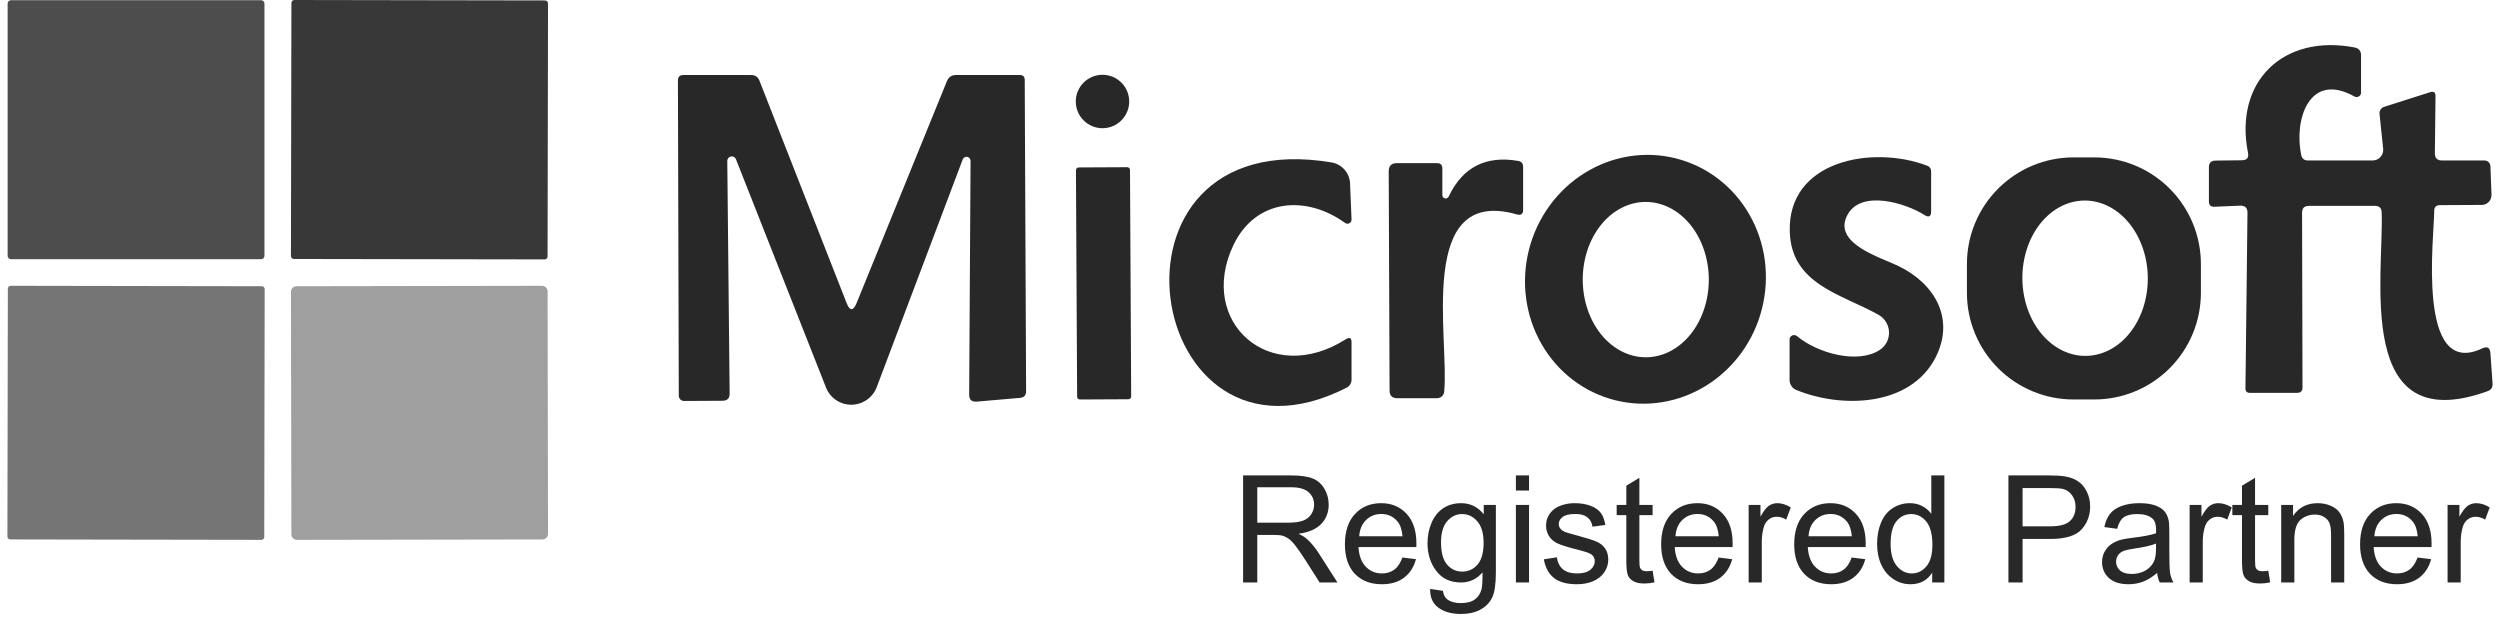 <svg xmlns="http://www.w3.org/2000/svg" width="234" height="58" viewBox="0 0 234 58" fill="none"><path d="M227.844 19.731C227.854 22.021 226.124 35.551 232.334 32.611C232.807 32.391 233.064 32.541 233.104 33.061L233.304 35.881C233.331 36.254 233.171 36.501 232.824 36.621C220.374 41.111 223.134 25.921 222.924 19.861C222.904 19.468 222.701 19.271 222.314 19.271H216.114C215.687 19.271 215.474 19.484 215.474 19.911L215.514 36.261C215.514 36.601 215.347 36.771 215.014 36.771H210.584C210.311 36.771 210.174 36.631 210.174 36.351L210.364 19.931C210.371 19.458 210.137 19.231 209.664 19.251L207.264 19.351C206.924 19.364 206.754 19.198 206.754 18.851V15.651C206.754 15.244 206.961 15.038 207.374 15.031L209.844 15.001C210.311 14.994 210.501 14.764 210.414 14.311C209.084 7.651 213.694 3.161 220.384 4.441C220.791 4.521 220.994 4.768 220.994 5.181V8.671C220.995 8.743 220.977 8.813 220.942 8.876C220.906 8.938 220.854 8.99 220.792 9.027C220.729 9.063 220.657 9.083 220.584 9.083C220.511 9.084 220.438 9.066 220.374 9.031C216.154 6.661 214.694 11.191 215.394 14.511C215.467 14.851 215.677 15.021 216.024 15.021H222.084C222.222 15.02 222.358 14.991 222.484 14.934C222.61 14.878 222.723 14.796 222.815 14.693C222.907 14.59 222.977 14.47 223.02 14.338C223.063 14.207 223.078 14.068 223.064 13.931L222.724 10.651C222.71 10.51 222.746 10.368 222.824 10.25C222.902 10.132 223.019 10.044 223.154 10.001L227.454 8.631C227.801 8.518 227.971 8.644 227.964 9.011L227.904 14.341C227.897 14.794 228.121 15.021 228.574 15.021H232.554C232.696 15.021 232.833 15.077 232.936 15.178C233.038 15.279 233.099 15.416 233.104 15.561L233.204 18.231C233.208 18.354 233.187 18.476 233.144 18.59C233.1 18.704 233.034 18.809 232.949 18.898C232.864 18.986 232.762 19.057 232.65 19.105C232.537 19.154 232.416 19.18 232.294 19.181L228.364 19.201C228.017 19.208 227.844 19.384 227.844 19.731Z" fill="#282828"></path><path d="M68.074 15.061L68.294 36.831C68.301 37.278 68.081 37.504 67.634 37.511L64.024 37.531C63.96 37.531 63.896 37.518 63.837 37.494C63.777 37.469 63.723 37.433 63.678 37.388C63.632 37.342 63.596 37.288 63.571 37.228C63.547 37.169 63.534 37.105 63.534 37.041L63.454 7.551C63.447 7.198 63.621 7.021 63.974 7.021H70.304C70.684 7.021 70.944 7.198 71.084 7.551L79.234 28.341C79.541 29.134 79.857 29.138 80.184 28.351L88.634 7.591C88.794 7.211 89.077 7.021 89.484 7.021H95.454C95.761 7.021 95.914 7.174 95.914 7.481L96.044 36.611C96.044 36.998 95.854 37.208 95.474 37.241L91.424 37.591C90.951 37.631 90.714 37.414 90.714 36.941L90.844 15.041C90.84 14.955 90.807 14.873 90.75 14.808C90.693 14.743 90.616 14.699 90.531 14.684C90.446 14.669 90.359 14.683 90.283 14.724C90.207 14.766 90.147 14.831 90.114 14.911L82.064 36.231C81.881 36.712 81.558 37.128 81.135 37.423C80.712 37.717 80.211 37.877 79.696 37.882C79.182 37.886 78.679 37.734 78.254 37.447C77.829 37.159 77.501 36.749 77.314 36.271L68.884 14.901C68.848 14.81 68.781 14.735 68.695 14.688C68.609 14.641 68.509 14.626 68.413 14.645C68.317 14.664 68.23 14.716 68.168 14.792C68.106 14.868 68.073 14.963 68.074 15.061Z" fill="#282828"></path><path d="M115.434 22.971C112.044 30.151 118.874 36.261 125.974 31.751C126.327 31.531 126.504 31.628 126.504 32.041V35.541C126.504 35.694 126.463 35.844 126.383 35.974C126.304 36.105 126.19 36.211 126.054 36.281C107.054 45.971 101.534 11.351 124.624 15.201C125.093 15.278 125.522 15.514 125.839 15.868C126.155 16.223 126.341 16.676 126.364 17.151L126.504 20.531C126.509 20.604 126.494 20.677 126.459 20.741C126.423 20.806 126.37 20.859 126.306 20.893C126.241 20.928 126.168 20.944 126.095 20.938C126.022 20.932 125.952 20.905 125.894 20.861C122.204 18.211 117.494 18.611 115.434 22.971Z" fill="#282828"></path><path d="M151.171 37.459C149.738 37.1 148.393 36.45 147.212 35.549C146.031 34.648 145.038 33.512 144.289 32.206C143.539 30.901 143.049 29.451 142.846 27.94C142.642 26.43 142.73 24.887 143.103 23.4C143.476 21.914 144.128 20.513 145.022 19.278C145.915 18.042 147.032 16.996 148.309 16.2C149.586 15.403 150.999 14.872 152.465 14.635C153.932 14.399 155.424 14.463 156.857 14.823C158.29 15.183 159.635 15.832 160.816 16.733C161.997 17.634 162.991 18.77 163.74 20.076C164.489 21.381 164.979 22.831 165.183 24.342C165.386 25.853 165.299 27.395 164.925 28.882C164.552 30.368 163.9 31.769 163.007 33.005C162.113 34.24 160.996 35.286 159.719 36.082C158.442 36.879 157.03 37.41 155.563 37.647C154.096 37.883 152.604 37.819 151.171 37.459ZM154.057 33.441C154.832 33.44 155.599 33.25 156.314 32.884C157.029 32.517 157.678 31.98 158.225 31.305C158.772 30.628 159.205 29.826 159.5 28.944C159.795 28.061 159.946 27.116 159.944 26.161C159.943 25.206 159.788 24.261 159.49 23.38C159.192 22.498 158.756 21.697 158.207 21.023C157.658 20.349 157.007 19.815 156.29 19.451C155.574 19.087 154.806 18.9 154.031 18.901C153.257 18.902 152.49 19.092 151.775 19.459C151.059 19.825 150.41 20.362 149.863 21.038C149.317 21.714 148.883 22.516 148.588 23.398C148.293 24.281 148.143 25.227 148.144 26.181C148.146 27.136 148.3 28.081 148.598 28.963C148.896 29.844 149.332 30.645 149.881 31.319C150.43 31.993 151.082 32.528 151.798 32.892C152.515 33.256 153.282 33.443 154.057 33.441Z" fill="#282828"></path><path d="M168.204 31.461C170.114 33.071 173.924 34.111 175.964 32.741C176.237 32.559 176.459 32.309 176.608 32.016C176.756 31.723 176.827 31.396 176.813 31.067C176.799 30.738 176.7 30.417 176.527 30.136C176.354 29.855 176.112 29.622 175.824 29.461C172.284 27.491 167.714 26.621 167.524 21.741C167.274 14.971 175.294 13.581 180.364 15.501C180.624 15.594 180.754 15.781 180.754 16.061V19.771C180.754 20.271 180.544 20.388 180.124 20.121C178.394 19.021 174.264 17.731 172.944 20.071C171.424 22.781 176.064 24.101 177.694 24.901C181.164 26.581 183.004 29.901 181.154 33.491C178.784 38.061 172.394 38.251 168.134 36.501C167.948 36.427 167.789 36.298 167.677 36.13C167.565 35.963 167.504 35.765 167.504 35.561V31.781C167.503 31.701 167.526 31.623 167.569 31.555C167.612 31.488 167.673 31.434 167.747 31.401C167.82 31.367 167.902 31.355 167.983 31.366C168.064 31.377 168.141 31.41 168.204 31.461Z" fill="#282828"></path><path d="M206.004 27.411C206.004 28.721 205.746 30.019 205.244 31.23C204.743 32.441 204.008 33.541 203.081 34.468C202.154 35.395 201.054 36.13 199.843 36.631C198.632 37.133 197.335 37.391 196.024 37.391H194.084C192.773 37.391 191.476 37.133 190.265 36.631C189.054 36.13 187.954 35.395 187.027 34.468C186.1 33.541 185.365 32.441 184.864 31.23C184.362 30.019 184.104 28.721 184.104 27.411V24.711C184.104 22.064 185.155 19.526 187.027 17.654C188.899 15.782 191.437 14.731 194.084 14.731H196.024C198.671 14.731 201.209 15.782 203.081 17.654C204.953 19.526 206.004 22.064 206.004 24.711V27.411ZM195.24 33.311C196.011 33.303 196.772 33.106 197.481 32.734C198.189 32.361 198.83 31.819 199.368 31.138C199.906 30.457 200.33 29.651 200.616 28.766C200.902 27.881 201.044 26.934 201.034 25.98C201.013 24.052 200.376 22.209 199.261 20.857C198.146 19.505 196.645 18.755 195.088 18.771C194.317 18.779 193.556 18.975 192.847 19.348C192.139 19.721 191.498 20.263 190.96 20.944C190.422 21.625 189.998 22.431 189.712 23.316C189.426 24.201 189.284 25.148 189.294 26.102C189.314 28.03 189.952 29.873 191.067 31.225C192.182 32.577 193.683 33.327 195.24 33.311Z" fill="#282828"></path><path d="M135.594 18.401C136.894 15.654 139.061 14.541 142.094 15.061C142.407 15.114 142.564 15.298 142.564 15.611V19.641C142.564 20.034 142.371 20.178 141.984 20.071C132.514 17.361 135.684 31.751 135.174 36.681C135.154 36.844 135.076 36.995 134.954 37.103C134.833 37.212 134.676 37.272 134.514 37.271H130.784C130.304 37.271 130.064 37.031 130.064 36.551L129.984 16.031C129.984 15.524 130.237 15.271 130.744 15.271H134.504C134.837 15.271 135.004 15.438 135.004 15.771V18.261C135.002 18.332 135.025 18.401 135.068 18.457C135.112 18.514 135.173 18.553 135.242 18.57C135.311 18.586 135.384 18.578 135.448 18.547C135.512 18.517 135.563 18.465 135.594 18.401Z" fill="#282828"></path><path d="M105.507 15.649L100.967 15.673C100.823 15.674 100.708 15.791 100.708 15.934L100.819 37.134C100.82 37.278 100.937 37.393 101.081 37.393L105.621 37.369C105.764 37.368 105.88 37.251 105.879 37.108L105.768 15.908C105.768 15.764 105.651 15.648 105.507 15.649Z" fill="#282828"></path><path d="M24.444 0.021H1.024C0.853 0.021 0.714 0.16 0.714 0.331V23.951C0.714 24.122 0.853 24.261 1.024 24.261H24.444C24.615 24.261 24.754 24.122 24.754 23.951V0.331C24.754 0.16 24.615 0.021 24.444 0.021Z" fill="#4D4D4D"></path><path d="M51.015 0.041L27.555 0C27.401 0 27.275 0.125 27.275 0.28L27.233 23.96C27.233 24.115 27.358 24.24 27.513 24.241L50.973 24.281C51.127 24.282 51.253 24.157 51.253 24.002L51.295 0.322C51.295 0.167 51.17 0.042 51.015 0.041Z" fill="#383838"></path><path d="M24.505 26.791L1.005 26.75C0.856 26.75 0.735 26.871 0.734 27.02L0.694 50.22C0.694 50.369 0.814 50.49 0.963 50.49L24.463 50.531C24.613 50.532 24.734 50.411 24.734 50.262L24.774 27.062C24.775 26.913 24.654 26.792 24.505 26.791Z" fill="#757575"></path><path d="M50.733 26.751L27.753 26.791C27.466 26.792 27.234 27.025 27.234 27.312L27.274 50.012C27.274 50.299 27.508 50.532 27.795 50.531L50.775 50.491C51.062 50.49 51.294 50.257 51.294 49.97L51.254 27.27C51.254 26.983 51.02 26.75 50.733 26.751Z" fill="#9F9F9F"></path><path d="M116.354 54.521V44.499H120.798C121.691 44.499 122.37 44.591 122.835 44.773C123.3 44.951 123.671 45.267 123.949 45.723C124.227 46.179 124.366 46.682 124.366 47.234C124.366 47.945 124.136 48.544 123.676 49.032C123.215 49.519 122.505 49.829 121.543 49.961C121.894 50.13 122.16 50.296 122.343 50.46C122.73 50.816 123.097 51.26 123.443 51.794L125.187 54.521H123.519L122.192 52.436C121.805 51.834 121.486 51.374 121.235 51.055C120.985 50.736 120.759 50.513 120.559 50.385C120.363 50.258 120.162 50.169 119.957 50.119C119.807 50.087 119.561 50.071 119.219 50.071H117.681V54.521H116.354ZM117.681 48.922H120.531C121.137 48.922 121.611 48.861 121.953 48.738C122.295 48.61 122.555 48.41 122.732 48.136C122.91 47.858 122.999 47.557 122.999 47.234C122.999 46.76 122.826 46.37 122.479 46.065C122.138 45.76 121.595 45.607 120.853 45.607H117.681V48.922ZM131.264 52.183L132.535 52.34C132.335 53.083 131.963 53.66 131.421 54.07C130.879 54.48 130.186 54.685 129.343 54.685C128.281 54.685 127.438 54.359 126.813 53.708C126.194 53.051 125.884 52.133 125.884 50.953C125.884 49.731 126.198 48.783 126.827 48.109C127.456 47.434 128.272 47.097 129.274 47.097C130.245 47.097 131.038 47.428 131.653 48.088C132.269 48.749 132.576 49.679 132.576 50.877C132.576 50.95 132.574 51.06 132.569 51.206H127.155C127.201 52.003 127.426 52.614 127.832 53.038C128.238 53.461 128.743 53.673 129.35 53.673C129.801 53.673 130.186 53.555 130.505 53.318C130.824 53.081 131.077 52.703 131.264 52.183ZM127.224 50.194H131.277C131.223 49.583 131.068 49.125 130.812 48.82C130.421 48.346 129.912 48.109 129.288 48.109C128.723 48.109 128.247 48.298 127.859 48.676C127.477 49.054 127.265 49.56 127.224 50.194ZM133.861 55.123L135.058 55.3C135.108 55.669 135.247 55.938 135.475 56.107C135.78 56.335 136.197 56.449 136.726 56.449C137.295 56.449 137.735 56.335 138.045 56.107C138.355 55.879 138.564 55.56 138.674 55.15C138.738 54.899 138.767 54.373 138.763 53.571C138.225 54.204 137.555 54.521 136.753 54.521C135.755 54.521 134.982 54.161 134.436 53.441C133.889 52.721 133.615 51.857 133.615 50.85C133.615 50.157 133.741 49.519 133.991 48.936C134.242 48.348 134.604 47.895 135.078 47.576C135.557 47.257 136.117 47.097 136.76 47.097C137.617 47.097 138.323 47.444 138.879 48.136V47.261H140.014V53.537C140.014 54.667 139.897 55.467 139.665 55.936C139.437 56.41 139.073 56.784 138.571 57.057C138.075 57.331 137.462 57.467 136.732 57.467C135.867 57.467 135.167 57.271 134.634 56.879C134.101 56.492 133.843 55.906 133.861 55.123ZM134.88 50.761C134.88 51.714 135.069 52.409 135.447 52.846C135.826 53.284 136.299 53.502 136.869 53.502C137.434 53.502 137.908 53.286 138.291 52.853C138.674 52.416 138.865 51.732 138.865 50.802C138.865 49.914 138.667 49.244 138.271 48.792C137.879 48.341 137.405 48.116 136.849 48.116C136.302 48.116 135.837 48.339 135.454 48.786C135.071 49.228 134.88 49.886 134.88 50.761ZM141.887 45.915V44.499H143.117V45.915H141.887ZM141.887 54.521V47.261H143.117V54.521H141.887ZM144.505 52.354L145.722 52.163C145.79 52.65 145.979 53.024 146.289 53.284C146.604 53.544 147.041 53.673 147.602 53.673C148.167 53.673 148.586 53.559 148.859 53.331C149.133 53.099 149.27 52.828 149.27 52.518C149.27 52.24 149.149 52.021 148.907 51.862C148.739 51.752 148.319 51.613 147.649 51.445C146.747 51.217 146.12 51.021 145.77 50.857C145.423 50.688 145.159 50.458 144.977 50.166C144.799 49.87 144.71 49.544 144.71 49.189C144.71 48.865 144.783 48.567 144.929 48.294C145.079 48.016 145.282 47.785 145.537 47.603C145.729 47.462 145.988 47.343 146.316 47.248C146.649 47.147 147.005 47.097 147.383 47.097C147.952 47.097 148.451 47.179 148.88 47.343C149.313 47.507 149.632 47.731 149.837 48.013C150.042 48.291 150.183 48.665 150.261 49.134L149.058 49.298C149.003 48.925 148.843 48.633 148.579 48.423C148.319 48.214 147.95 48.109 147.472 48.109C146.907 48.109 146.503 48.202 146.262 48.389C146.02 48.576 145.899 48.795 145.899 49.045C145.899 49.205 145.95 49.349 146.05 49.476C146.15 49.608 146.307 49.718 146.521 49.804C146.645 49.85 147.007 49.955 147.608 50.119C148.479 50.351 149.085 50.542 149.427 50.693C149.773 50.839 150.044 51.053 150.24 51.335C150.436 51.618 150.534 51.969 150.534 52.388C150.534 52.798 150.413 53.186 150.172 53.55C149.935 53.91 149.591 54.191 149.14 54.391C148.688 54.587 148.178 54.685 147.608 54.685C146.665 54.685 145.945 54.489 145.448 54.097C144.956 53.705 144.642 53.124 144.505 52.354ZM154.684 53.42L154.861 54.507C154.515 54.58 154.205 54.617 153.932 54.617C153.485 54.617 153.139 54.546 152.893 54.405C152.646 54.264 152.473 54.079 152.373 53.851C152.273 53.619 152.223 53.133 152.223 52.395V48.218H151.32V47.261H152.223V45.463L153.446 44.725V47.261H154.684V48.218H153.446V52.463C153.446 52.814 153.467 53.04 153.508 53.14C153.553 53.24 153.624 53.32 153.72 53.379C153.82 53.439 153.961 53.468 154.144 53.468C154.28 53.468 154.46 53.452 154.684 53.42ZM160.863 52.183L162.135 52.34C161.934 53.083 161.563 53.66 161.021 54.07C160.478 54.48 159.785 54.685 158.942 54.685C157.881 54.685 157.037 54.359 156.413 53.708C155.793 53.051 155.483 52.133 155.483 50.953C155.483 49.731 155.798 48.783 156.427 48.109C157.056 47.434 157.871 47.097 158.874 47.097C159.845 47.097 160.638 47.428 161.253 48.088C161.868 48.749 162.176 49.679 162.176 50.877C162.176 50.95 162.174 51.06 162.169 51.206H156.755C156.8 52.003 157.026 52.614 157.432 53.038C157.837 53.461 158.343 53.673 158.949 53.673C159.4 53.673 159.785 53.555 160.104 53.318C160.424 53.081 160.676 52.703 160.863 52.183ZM156.823 50.194H160.877C160.822 49.583 160.667 49.125 160.412 48.82C160.02 48.346 159.512 48.109 158.888 48.109C158.323 48.109 157.846 48.298 157.459 48.676C157.076 49.054 156.864 49.56 156.823 50.194ZM163.673 54.521V47.261H164.78V48.362C165.063 47.847 165.323 47.507 165.56 47.343C165.801 47.179 166.065 47.097 166.353 47.097C166.767 47.097 167.189 47.229 167.617 47.494L167.193 48.635C166.893 48.458 166.592 48.369 166.291 48.369C166.022 48.369 165.781 48.451 165.566 48.615C165.352 48.774 165.2 48.998 165.108 49.285C164.972 49.722 164.903 50.201 164.903 50.72V54.521H163.673ZM173.318 52.183L174.59 52.34C174.389 53.083 174.018 53.66 173.476 54.07C172.933 54.48 172.241 54.685 171.397 54.685C170.336 54.685 169.493 54.359 168.868 53.708C168.248 53.051 167.938 52.133 167.938 50.953C167.938 49.731 168.253 48.783 168.882 48.109C169.511 47.434 170.326 47.097 171.329 47.097C172.3 47.097 173.093 47.428 173.708 48.088C174.323 48.749 174.631 49.679 174.631 50.877C174.631 50.95 174.629 51.06 174.624 51.206H169.21C169.256 52.003 169.481 52.614 169.887 53.038C170.292 53.461 170.798 53.673 171.404 53.673C171.855 53.673 172.241 53.555 172.56 53.318C172.879 53.081 173.132 52.703 173.318 52.183ZM169.278 50.194H173.332C173.277 49.583 173.122 49.125 172.867 48.82C172.475 48.346 171.967 48.109 171.343 48.109C170.778 48.109 170.301 48.298 169.914 48.676C169.531 49.054 169.319 49.56 169.278 50.194ZM180.852 54.521V53.605C180.391 54.325 179.715 54.685 178.821 54.685C178.243 54.685 177.709 54.526 177.222 54.206C176.739 53.888 176.363 53.443 176.094 52.873C175.829 52.299 175.697 51.641 175.697 50.898C175.697 50.173 175.818 49.517 176.06 48.929C176.301 48.337 176.663 47.883 177.146 47.569C177.63 47.254 178.17 47.097 178.767 47.097C179.204 47.097 179.594 47.191 179.936 47.377C180.277 47.56 180.555 47.799 180.77 48.095V44.499H181.993V54.521H180.852ZM176.962 50.898C176.962 51.828 177.158 52.523 177.55 52.983C177.942 53.443 178.404 53.673 178.938 53.673C179.475 53.673 179.931 53.455 180.305 53.017C180.683 52.575 180.872 51.903 180.872 51.001C180.872 50.007 180.681 49.278 180.298 48.813C179.915 48.348 179.443 48.116 178.883 48.116C178.336 48.116 177.878 48.339 177.509 48.786C177.144 49.232 176.962 49.936 176.962 50.898ZM187.988 54.521V44.499H191.769C192.434 44.499 192.942 44.531 193.293 44.595C193.785 44.677 194.198 44.834 194.53 45.067C194.863 45.295 195.13 45.616 195.33 46.031C195.535 46.446 195.638 46.901 195.638 47.398C195.638 48.25 195.367 48.972 194.824 49.565C194.282 50.153 193.302 50.447 191.885 50.447H189.314V54.521H187.988ZM189.314 49.264H191.905C192.762 49.264 193.37 49.105 193.73 48.786C194.09 48.467 194.271 48.018 194.271 47.439C194.271 47.02 194.163 46.662 193.949 46.366C193.74 46.065 193.462 45.867 193.115 45.771C192.892 45.712 192.479 45.682 191.878 45.682H189.314V49.264ZM201.906 53.626C201.451 54.013 201.011 54.286 200.587 54.446C200.168 54.605 199.716 54.685 199.233 54.685C198.436 54.685 197.823 54.491 197.395 54.104C196.966 53.712 196.752 53.213 196.752 52.607C196.752 52.252 196.832 51.928 196.991 51.636C197.155 51.34 197.367 51.103 197.627 50.925C197.891 50.748 198.188 50.613 198.516 50.522C198.757 50.458 199.122 50.397 199.609 50.337C200.603 50.219 201.334 50.078 201.804 49.914C201.808 49.745 201.811 49.638 201.811 49.592C201.811 49.091 201.694 48.738 201.462 48.533C201.147 48.255 200.68 48.116 200.061 48.116C199.482 48.116 199.053 48.218 198.775 48.423C198.502 48.624 198.299 48.982 198.167 49.497L196.964 49.333C197.073 48.818 197.253 48.403 197.504 48.088C197.755 47.769 198.117 47.526 198.591 47.357C199.065 47.184 199.614 47.097 200.238 47.097C200.858 47.097 201.362 47.17 201.749 47.316C202.136 47.462 202.421 47.646 202.604 47.87C202.786 48.088 202.913 48.366 202.986 48.704C203.027 48.913 203.048 49.291 203.048 49.838V51.479C203.048 52.623 203.073 53.347 203.123 53.653C203.178 53.954 203.283 54.243 203.438 54.521H202.152C202.025 54.266 201.943 53.967 201.906 53.626ZM201.804 50.877C201.357 51.06 200.687 51.215 199.794 51.342C199.288 51.415 198.93 51.497 198.721 51.588C198.511 51.679 198.349 51.814 198.235 51.992C198.121 52.165 198.064 52.359 198.064 52.573C198.064 52.901 198.188 53.174 198.434 53.393C198.684 53.612 199.049 53.721 199.527 53.721C200.001 53.721 200.423 53.619 200.792 53.414C201.161 53.204 201.432 52.919 201.605 52.559C201.738 52.281 201.804 51.871 201.804 51.329V50.877ZM204.948 54.521V47.261H206.056V48.362C206.338 47.847 206.598 47.507 206.835 47.343C207.076 47.179 207.341 47.097 207.628 47.097C208.043 47.097 208.464 47.229 208.893 47.494L208.469 48.635C208.168 48.458 207.867 48.369 207.566 48.369C207.298 48.369 207.056 48.451 206.842 48.615C206.628 48.774 206.475 48.998 206.384 49.285C206.247 49.722 206.179 50.201 206.179 50.72V54.521H204.948ZM212.311 53.42L212.488 54.507C212.142 54.58 211.832 54.617 211.559 54.617C211.112 54.617 210.766 54.546 210.52 54.405C210.273 54.264 210.1 54.079 210 53.851C209.9 53.619 209.85 53.133 209.85 52.395V48.218H208.947V47.261H209.85V45.463L211.073 44.725V47.261H212.311V48.218H211.073V52.463C211.073 52.814 211.094 53.04 211.135 53.14C211.18 53.24 211.251 53.32 211.347 53.379C211.447 53.439 211.588 53.468 211.771 53.468C211.907 53.468 212.087 53.452 212.311 53.42ZM213.521 54.521V47.261H214.628V48.294C215.161 47.496 215.931 47.097 216.938 47.097C217.376 47.097 217.777 47.177 218.142 47.336C218.511 47.491 218.786 47.697 218.969 47.952C219.151 48.207 219.279 48.51 219.352 48.861C219.397 49.089 219.42 49.487 219.42 50.057V54.521H218.189V50.105C218.189 49.604 218.142 49.23 218.046 48.984C217.95 48.733 217.779 48.535 217.533 48.389C217.292 48.239 217.007 48.164 216.679 48.164C216.155 48.164 215.701 48.33 215.318 48.663C214.94 48.995 214.751 49.627 214.751 50.556V54.521H213.521ZM226.283 52.183L227.555 52.34C227.354 53.083 226.983 53.66 226.44 54.07C225.898 54.48 225.205 54.685 224.362 54.685C223.3 54.685 222.457 54.359 221.833 53.708C221.213 53.051 220.903 52.133 220.903 50.953C220.903 49.731 221.218 48.783 221.847 48.109C222.476 47.434 223.291 47.097 224.294 47.097C225.265 47.097 226.058 47.428 226.673 48.088C227.288 48.749 227.596 49.679 227.596 50.877C227.596 50.95 227.593 51.06 227.589 51.206H222.175C222.22 52.003 222.446 52.614 222.852 53.038C223.257 53.461 223.763 53.673 224.369 53.673C224.82 53.673 225.205 53.555 225.524 53.318C225.843 53.081 226.096 52.703 226.283 52.183ZM222.243 50.194H226.297C226.242 49.583 226.087 49.125 225.832 48.82C225.44 48.346 224.932 48.109 224.308 48.109C223.743 48.109 223.266 48.298 222.879 48.676C222.496 49.054 222.284 49.56 222.243 50.194ZM229.093 54.521V47.261H230.2V48.362C230.483 47.847 230.743 47.507 230.979 47.343C231.221 47.179 231.485 47.097 231.772 47.097C232.187 47.097 232.609 47.229 233.037 47.494L232.613 48.635C232.312 48.458 232.012 48.369 231.711 48.369C231.442 48.369 231.201 48.451 230.986 48.615C230.772 48.774 230.619 48.998 230.528 49.285C230.392 49.722 230.323 50.201 230.323 50.72V54.521H229.093Z" fill="#282828"></path><path d="M103.193 12C104.574 12 105.693 10.881 105.693 9.5C105.693 8.119 104.574 7 103.193 7C101.813 7 100.693 8.119 100.693 9.5C100.693 10.881 101.813 12 103.193 12Z" fill="#282828"></path></svg>